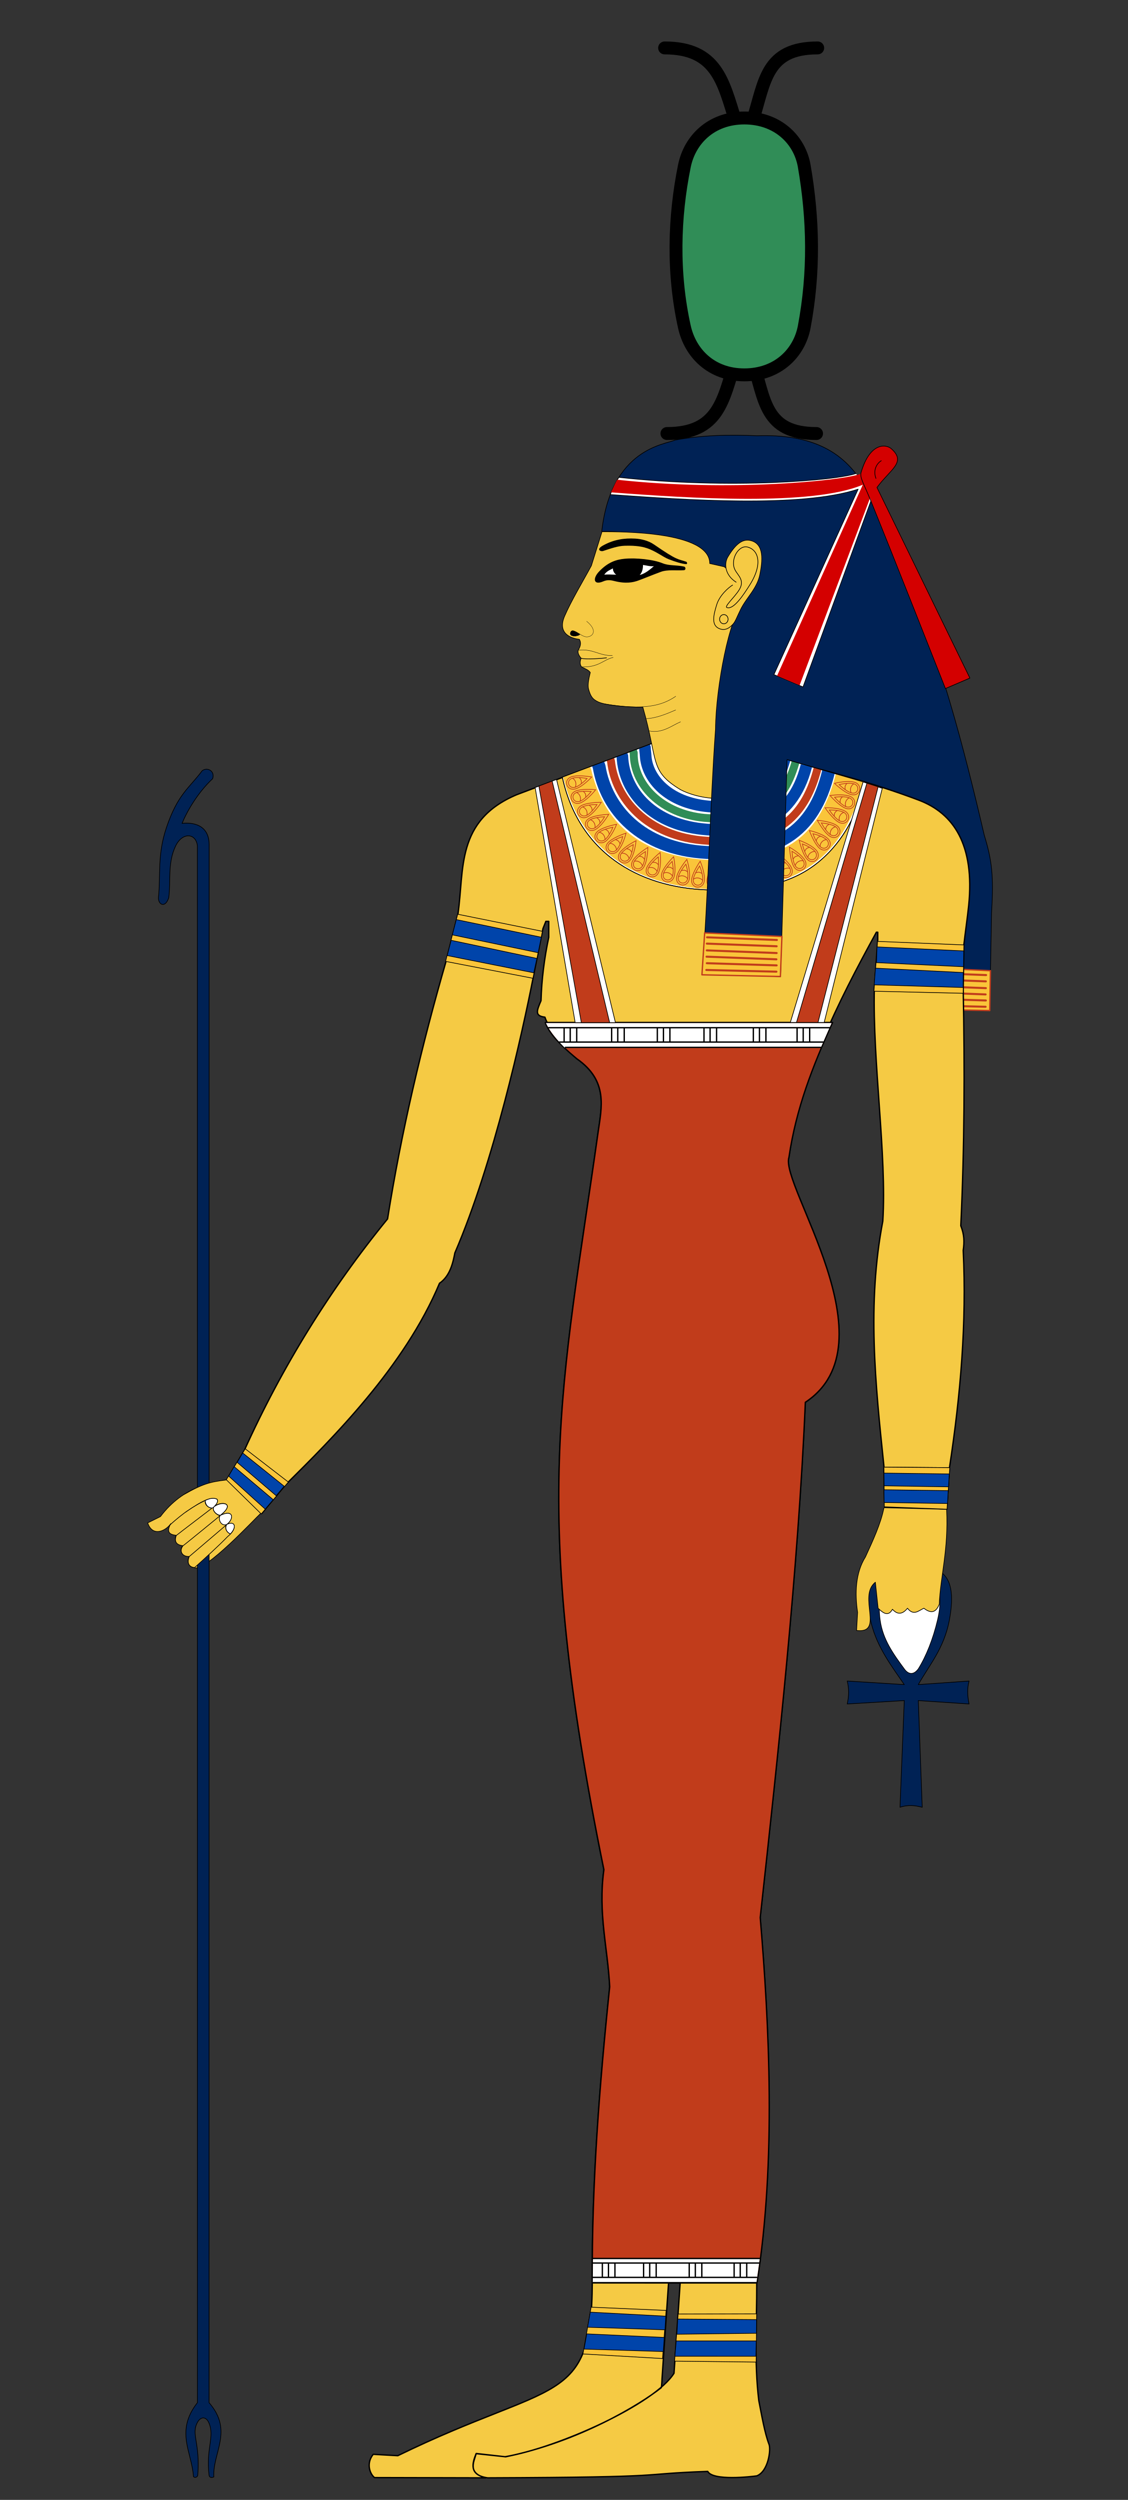 <svg xmlns="http://www.w3.org/2000/svg" width="350" height="775" version="1.0">
   <rect width="100%" height="100%" fill="#333333" stroke="none"/>
   <defs>
      <linearGradient id="prefix__a">
         <stop offset="0" stop-color="#c13c1b" />
         <stop offset=".839" stop-color="#c13c1b" stop-opacity=".498" />
         <stop offset="1" stop-color="#c13c1b" stop-opacity="0" />
      </linearGradient>
   </defs>
   <path d="M290.61 312.356l16.503.962.546-30.38c.714-11.605.087-16.31-2.26-24.026-6.447-27.633-13.63-55.42-26.022-84.304-9.503-17.078-10.126-40.663-44.502-39.513-8.465-.373-16.944-.221-25.463 1.343-2.746 1.364-19.756 2.312-22.7 28.307 16.238-.326 20.46 5.744 35.72 11.875l3.605 2.234 4.379 11.939c-4.63 5.261-6.946 19.723-8.358 37.527-1.826 25.445-2.262 50.961-4.284 76.396l24.377.965 6.5-20.735 33.024-18.304c8.699 7.458 5.514 6.047 9.6 27.784-.353 5.156-.01 11.158-.664 17.93z" fill="#025" fill-rule="evenodd" stroke="#000" stroke-width=".205" stroke-linecap="round" stroke-linejoin="round" />
   <path d="M283.347 299.82l23.97 1.113-.212 12.356-24.607-.477.849-12.993z" fill="#fac53a" fill-rule="evenodd" stroke-linecap="round" stroke-linejoin="round" stroke="#c13c1b" stroke-width=".42" />
   <g fill="none" stroke="#c13c1b" stroke-width="3" stroke-linecap="round" stroke-linejoin="round">
      <path d="M284.296 301.463l21.674.825M284.22 303.413l21.675.825M284.22 305.513l21.675.825M284.146 307.463l21.674.825M284.22 309.488l21.675.675M284.07 311.588l21.75.525" stroke-width=".63" />
   </g>
   <path d="M156.89 761.646c22.707-4.633 41.798-16.26 48.281-21.421.148-.36.243-2.365.237-2.683l2.034-29.8h3.606l-1.91 28.002c-5.87 9.447-35.539 22.974-52.395 25.88l-9.016-.955c-1.051 2.667-2.534 6.653 3.606 7.505 60.093-.215 44.513-1.144 68.262-2 1.596 3.002 13.484 1.634 15.211 1.39 3.616-1.402 4.434-8.159 3.818-9.759-1.366-3.549-2.24-8.851-3.181-13.576-1.474-12.091-.6-24.183-.637-36.274 5.987-37.83 3.848-80.114 1.06-113.489 5.595-51.134 11.774-107.837 14.001-159.733 27.414-18.16-7.954-67.375-5.09-75.942 3.741-25.387 15.06-47.743 27.152-69.79h.424v2.333l-1.06 14.85c-.559 23.34 3.898 51.92 2.633 72.376-4.924 25.755-2.32 50.397.336 75.901l.212 12.94 19.304.424.848-12.94c3.412-22.415 5.344-44.83 4.243-67.244.399-2.707.314-4.95-.75-7.637 1.147-24.395 1.242-48.79.75-73.185l.212-14c.466-4.06 1.088-8.281 1.485-12.091 1.915-18.879-4.716-28.595-15.485-32.668-15.396-5.823-28.705-8.941-42.638-12.834l-39.904-4.773-42.19 15.91c-18.99 8-16.242 23.247-18.243 36.91l-3.606 14.425c-7.662 26.465-13.973 53.155-18.243 80.185-17.952 21.961-32.756 45.926-44.485 71.847l-5.4 9 10.8 10.5 7.5-9c14.273-14.146 36.825-36.431 47.699-62.399 3.352-2.297 4.222-6.597 4.767-9.413 12.175-28.257 20.966-68.458 24.3-85.349l3.032-15.186.9-2.25h.9v4.95c-1.388 6.55-2.211 13.1-2.4 19.65-1.398 3.239-1.95 4.708 1.2 5.1 1.429 4.342 7.503 10.9 9.9 12.9 9.813 6.862 7.687 15.061 6.6 22.799-11.225 79.878-21.416 114.682 1.8 228.596-1.857 13.574 1.2 24.2 1.8 36.3-3.18 30.6-5.59 61.199-5.4 91.798-.167 38.431-11.756 29.915-60.331 53.58l-7.637-.425c-2.31 2.876-.968 6.181.424 7.213l34.471.08c-5.562-1.43-3.763-4.785-2.924-7.55l9.117 1.022z" fill="#f5ca44" fill-rule="evenodd" stroke="#000" stroke-width=".42" stroke-linecap="round" stroke-linejoin="round" />
   <path d="M73.76 458.479c-7.608.454-16.967 2.371-23.983 11.688l-3.958 1.954c1.558 4.537 5.693 2.417 7.152.266-.929 1.937-.665 3.257 1.706 3.49-.682 1.823-.126 2.971 2.07 3.224-1.35 1.732-.118 3.492 1.948 3.313-.941 2.293.228 3.417 1.48 3.561 3.207 1.76 19.039-15.307 20.682-16.781" fill="#f5ca44" fill-rule="evenodd" stroke="#000" stroke-width=".21" stroke-linecap="round" stroke-linejoin="round" />
   <g fill-rule="evenodd" stroke="#000" stroke-linecap="round" stroke-linejoin="round">
      <path d="M279.255 560.279c2.643-.864 4.81-.534 6.894 0l-1.216-33.075 15.75 1.052c-.482-2.369-.645-4.738 0-7.106l-15.75 1.104h0c3.299-5.896 7.924-11.124 9.587-19.746 3.362-17.425-5.523-16.693-11.687-16.748-6.71-.061-16.617.988-12.495 17.49 1.895 7.591 6.517 13.561 10.245 19.004h0l-17.7-1.104c.595 2.368.537 4.737 0 7.106l17.7-1.052h0l-1.328 33.075z" fill="#025" stroke-width=".21" />
      <path d="M280.583 517.384c-3.401-4.618-6.666-9.13-7.488-15.088-1.661-12.042 4.591-13.388 9.65-13.418 4.498-.027 11.145.61 8.17 13.312-1.397 5.96-3.568 11.32-5.982 15.194-1.51 2.046-3.133 1.711-4.35 0z" fill="#fff" stroke-width=".21" />
   </g>
   <path d="M274.262 467.507c-.974 4.869-3.379 10.024-5.727 15.167-3.105 4.928-3.307 11.216-2.44 17.183l-.318 5.621c8.742 1.046.296-10.62 5.833-14.955l.849 8.06c1.585 1.51 3.148 2.704 4.455.32 1.555 1.741 3.11 1.616 4.667-.32 1.902 2.46 3.454.73 5.09 0 1.744 1.365 3.59 1.85 4.774-1.272.343-8.514 2.89-16.782 2.28-29.274" fill="#f5ca44" fill-rule="evenodd" stroke="#000" stroke-width=".21" stroke-linecap="round" stroke-linejoin="round" />
   <path d="M268.207 242.492l-26.787-7.795-39.165-4.192-27.784 10.413c4.997 22.962 23.07 34.203 45.132 34.973 20.896.728 30.726-4.516 37.644-11.677 6.575-6.807 9.733-15.344 10.96-21.722z" fill="#fff" fill-rule="evenodd" stroke="#000" stroke-width=".224" stroke-linecap="round" stroke-linejoin="round" />
   <path style="marker:none" d="M257.073 239.236c-4.615 19.074-16.576 26.143-37.797 25.038-20.573-1.072-31.25-13.713-33.374-26.57l-.334-.942" color="#000" fill="none" stroke="#04a" stroke-width="4.002" stroke-linejoin="round" overflow="visible" />
   <path style="marker:none" d="M246.828 236.293c-4.236 14.919-12.947 18.07-26.994 17.347-13.181-.678-23.292-9.395-23.201-20.207l-.236-.733" color="#000" fill="none" stroke="#308d57" stroke-width="2.456" overflow="visible" />
   <path style="marker:none" d="M253.66 238.303c-3.53 13.463-11.328 23.64-34.075 22.354-19.207-1.086-28.807-13.555-29.992-24.623l-.212-.688" color="#000" fill="none" stroke="#c13c1b" stroke-width="2.456" overflow="visible" />
   <path style="marker:none" d="M243.49 235.258c-.073.23-.033.183-.106.42-2.068 6.677-4.925 15.974-23.496 14.33-12.6-1.114-19.168-8.72-19.555-15.742-.018-.518-.2-1.783-.22-2.434l-.137-.443" color="#000" fill="none" stroke="#04a" stroke-width="3.602" overflow="visible" />
   <path style="marker:none" d="M250.227 237.339c-4.576 18.08-18.563 20.712-30.812 19.827-16.808-1.218-25.806-11.652-26.307-22.672l-.199-.528" color="#000" fill="none" stroke="#04a" stroke-width="3.602" overflow="visible" />
   <path style="marker:none" d="M263.667 241.164c-5.286 20.224-17.287 31.228-43.59 29.957a91.154 91.154 0 01-.33-.017c-30.526-1.583-38.193-21.255-40.567-31.034l-.293-.746" color="#000" fill="none" stroke="#fac53a" stroke-width="8.983" overflow="visible" />
   <g fill="none" stroke="#c13c1b">
      <path d="M209.143 271.848c.542-1.585.26-4.391-.133-6.232-1.319 1.307-3.155 3.495-3.63 4.995-.914 2.883 2.841 3.932 3.763 1.237z" stroke-width=".225" />
      <path d="M208.658 271.65c.4-1.175.195-3.252-.093-4.615-.975.97-2.331 2.59-2.684 3.701-.677 2.136 2.094 2.91 2.777.913z" stroke-width=".225" />
      <path d="M208.664 271.59a2.21 2.21 0 00-1.199-.967c-.67-.216-1.127-.095-1.51.07M208.822 269.46c-.195-.252-.63-.501-.844-.567-.232-.071-.727-.059-.957.001" style="marker:none" color="#000" stroke-linecap="round" stroke-linejoin="round" overflow="visible" stroke-width=".225" />
   </g>
   <g fill="none" stroke="#c13c1b">
      <path d="M213.855 272.626c.385-1.63-.167-4.396-.737-6.19-1.186 1.428-2.8 3.784-3.129 5.322-.63 2.958 3.21 3.639 3.866.868z" stroke-width=".225" />
      <path d="M213.352 272.475c.286-1.208-.12-3.255-.54-4.584-.875 1.06-2.068 2.804-2.311 3.944-.467 2.19 2.365 2.692 2.851.64z" stroke-width=".225" />
      <path d="M213.353 272.415a2.21 2.21 0 00-1.287-.847c-.688-.15-1.131.015-1.496.216M213.304 270.28c-.219-.232-.675-.438-.895-.483-.238-.048-.73.012-.952.094" style="marker:none" color="#000" stroke-linecap="round" stroke-linejoin="round" overflow="visible" stroke-width=".225" />
   </g>
   <g fill="none" stroke="#c13c1b">
      <path d="M204.345 270.491c.697-1.523.695-4.344.486-6.215-1.442 1.17-3.486 3.165-4.108 4.61-1.196 2.778 2.437 4.195 3.622 1.605z" stroke-width=".225" />
      <path d="M203.882 270.245c.515-1.128.517-3.216.365-4.6-1.066.867-2.577 2.345-3.037 3.416-.886 2.057 1.794 3.102 2.672 1.184z" stroke-width=".225" />
      <path d="M203.894 270.187a2.21 2.21 0 00-1.097-1.082c-.645-.281-1.112-.206-1.509-.08M204.263 268.083c-.17-.27-.577-.562-.784-.648-.223-.094-.718-.131-.952-.094" style="marker:none" color="#000" stroke-linecap="round" stroke-linejoin="round" overflow="visible" stroke-width=".225" />
   </g>
   <g fill="none" stroke="#c13c1b">
      <path d="M223.32 273.177c.051-1.674-1.044-4.273-1.961-5.917-.876 1.637-1.987 4.268-2 5.841-.026 3.025 3.873 2.923 3.961.076z" stroke-width=".225" />
      <path d="M222.797 273.13c.038-1.24-.77-3.165-1.446-4.383-.646 1.213-1.466 3.162-1.476 4.327-.019 2.24 2.857 2.164 2.922.056z" stroke-width=".225" />
      <path style="marker:none" d="M222.786 273.071a2.21 2.21 0 00-1.43-.572c-.704-.009-1.106.241-1.423.51M222.31 270.99c-.26-.184-.749-.295-.973-.295-.243 0-.713.158-.914.283" color="#000" stroke-linecap="round" stroke-linejoin="round" overflow="visible" stroke-width=".225" />
   </g>
   <g fill="none" stroke="#c13c1b">
      <path d="M227.883 273.156c-.014-1.675-1.21-4.23-2.192-5.836-.811 1.67-1.817 4.343-1.769 5.916.094 3.023 3.985 2.767 3.961-.08z" stroke-width=".225" />
      <path d="M227.36 273.129c-.012-1.24-.895-3.132-1.619-4.322-.598 1.237-1.34 3.217-1.304 4.381.07 2.24 2.94 2.05 2.922-.059z" stroke-width=".225" />
      <path d="M227.346 273.071a2.21 2.21 0 00-1.452-.515c-.704.018-1.095.284-1.401.566M226.788 271.01c-.267-.174-.76-.265-.984-.256-.242.01-.706.185-.902.318" style="marker:none" color="#000" stroke-linecap="round" stroke-linejoin="round" overflow="visible" stroke-width=".225" />
   </g>
   <g fill="none" stroke="#c13c1b">
      <path d="M218.543 273.091c.238-1.658-.56-4.363-1.287-6.1-1.053 1.53-2.452 4.02-2.64 5.582-.365 3.002 3.52 3.337 3.927.518z" stroke-width=".225" />
      <path d="M218.029 272.986c.176-1.228-.411-3.232-.947-4.517-.778 1.133-1.81 2.977-1.95 4.134-.27 2.224 2.596 2.47 2.897.383z" stroke-width=".225" />
      <path d="M218.024 272.926a2.21 2.21 0 00-1.357-.728c-.699-.088-1.126.116-1.47.348M217.784 270.804c-.238-.212-.711-.376-.934-.401-.241-.027-.726.077-.94.178" style="marker:none" color="#000" stroke-linecap="round" stroke-linejoin="round" overflow="visible" stroke-width=".225" />
   </g>
   <g fill="none" stroke="#c13c1b">
      <path d="M259.624 255.923c-1.37-.963-4.143-1.478-6.02-1.616.885 1.632 2.472 4.007 3.778 4.883 2.512 1.685 4.57-1.627 2.242-3.267z" stroke-width=".225" />
      <path d="M259.297 256.334c-1.015-.714-3.067-1.098-4.456-1.202.658 1.207 1.835 2.963 2.802 3.612 1.86 1.247 3.379-1.196 1.654-2.41z" stroke-width=".225" />
      <path style="marker:none" d="M259.242 256.311a2.21 2.21 0 00-1.265.88c-.394.583-.406 1.056-.355 1.469M257.241 255.563c-.296.117-.657.464-.78.652-.134.203-.26.682-.267.919" color="#000" stroke-linecap="round" stroke-linejoin="round" overflow="visible" stroke-width=".225" />
   </g>
   <g fill="none" stroke="#c13c1b">
      <path d="M262.146 251.43c-1.458-.824-4.268-1.065-6.15-1.018 1.042 1.538 2.854 3.745 4.24 4.489 2.665 1.43 4.389-2.068 1.91-3.47z" stroke-width=".225" />
      <path d="M261.861 251.871c-1.08-.61-3.16-.792-4.552-.76.773 1.137 2.116 2.77 3.143 3.32 1.974 1.06 3.245-1.521 1.41-2.56z" stroke-width=".225" />
      <path d="M261.804 251.854a2.21 2.21 0 00-1.172 1c-.336.618-.3 1.09-.21 1.496M259.74 251.306c-.284.145-.61.526-.713.725-.113.214-.193.704-.176.94" style="marker:none" color="#000" stroke-linecap="round" stroke-linejoin="round" overflow="visible" stroke-width=".225" />
   </g>
   <g fill="none" stroke="#c13c1b">
      <path d="M256.856 259.964c-1.213-1.156-3.88-2.076-5.716-2.49.635 1.745 1.852 4.329 3.015 5.389 2.235 2.038 4.76-.933 2.7-2.899z" stroke-width=".225" />
      <path d="M256.471 260.322c-.898-.856-2.87-1.54-4.228-1.849.471 1.29 1.375 3.202 2.236 3.987 1.655 1.51 3.519-.682 1.992-2.138z" stroke-width=".225" />
      <path style="marker:none" d="M256.42 260.29a2.21 2.21 0 00-1.38.684c-.477.518-.559.984-.57 1.4M254.553 259.255c-.311.072-.72.362-.87.529-.161.18-.358.636-.399.869" color="#000" stroke-linecap="round" stroke-linejoin="round" overflow="visible" stroke-width=".225" />
   </g>
   <g fill="none" stroke="#c13c1b">
      <path d="M265.147 242.51c-1.602-.488-4.398-.112-6.224.342 1.35 1.274 3.598 3.036 5.113 3.461 2.911.818 3.835-2.97 1.111-3.802z" stroke-width=".225" />
      <path d="M264.964 243.003c-1.186-.362-3.256-.087-4.608.247 1.001.941 2.667 2.243 3.788 2.558 2.157.605 2.838-2.19.82-2.805z" stroke-width=".225" />
      <path d="M264.905 242.998a2.21 2.21 0 00-.927 1.23c-.193.678-.057 1.13.12 1.507M262.771 242.911c-.245.204-.48.646-.539.863-.063.234-.035.729.033.956" style="marker:none" color="#000" stroke-linecap="round" stroke-linejoin="round" overflow="visible" stroke-width=".225" />
   </g>
   <g fill="none" stroke="#c13c1b">
      <path d="M263.783 246.884c-1.548-.639-4.367-.531-6.228-.253 1.223 1.397 3.292 3.365 4.76 3.932 2.82 1.092 4.1-2.592 1.468-3.68z" stroke-width=".225" />
      <path d="M263.555 247.356c-1.147-.473-3.233-.396-4.611-.193.906 1.033 2.44 2.487 3.527 2.908 2.09.808 3.033-1.91 1.084-2.715z" stroke-width=".225" />
      <path d="M263.496 247.346a2.21 2.21 0 00-1.04 1.137c-.257.655-.165 1.12-.024 1.51M261.38 247.057c-.264.179-.54.597-.619.807-.085.227-.104.722-.058.955" style="marker:none" color="#000" stroke-linecap="round" stroke-linejoin="round" overflow="visible" stroke-width=".225" />
   </g>
   <g fill="none" stroke="#c13c1b">
      <path d="M249.733 266.666c-.833-1.453-3.127-3.094-4.769-4.014.111 1.853.542 4.677 1.355 6.024 1.562 2.59 4.83.462 3.414-2.01z" stroke-width=".225" />
      <path d="M249.263 266.9c-.617-1.077-2.313-2.294-3.527-2.977.085 1.372.407 3.461 1.008 4.459 1.157 1.918 3.567.348 2.52-1.482z" stroke-width=".225" />
      <path style="marker:none" d="M249.223 266.856a2.21 2.21 0 00-1.518.261c-.605.361-.816.785-.945 1.18M247.728 265.33c-.319-.019-.793.143-.984.26-.206.127-.524.508-.63.72" color="#000" stroke-linecap="round" stroke-linejoin="round" overflow="visible" stroke-width=".225" />
   </g>
   <g fill="none" stroke="#c13c1b">
      <path d="M253.347 263.692c-1.059-1.299-3.589-2.545-5.359-3.186.411 1.81 1.295 4.527 2.316 5.724 1.962 2.301 4.84-.33 3.043-2.538z" stroke-width=".225" />
      <path d="M252.92 263.999c-.783-.962-2.654-1.887-3.963-2.364.306 1.34.963 3.349 1.72 4.236 1.452 1.704 3.575-.237 2.244-1.872z" stroke-width=".225" />
      <path d="M252.874 263.962a2.21 2.21 0 00-1.456.505c-.538.454-.677.906-.74 1.317M251.15 262.7c-.317.032-.758.269-.928.416-.183.16-.435.586-.505.812" style="marker:none" color="#000" stroke-linecap="round" stroke-linejoin="round" overflow="visible" stroke-width=".225" />
   </g>
   <g fill="none" stroke="#c13c1b">
      <path d="M245.609 269.092c-.671-1.535-2.774-3.415-4.307-4.508-.09 1.855.033 4.708.695 6.135 1.272 2.744 4.75.983 3.612-1.627z" stroke-width=".225" />
      <path d="M245.116 269.273c-.497-1.137-2.051-2.53-3.184-3.341-.064 1.373.03 3.484.52 4.541.942 2.033 3.508.733 2.664-1.2z" stroke-width=".225" />
      <path style="marker:none" d="M245.081 269.225a2.21 2.21 0 00-1.538.095c-.64.294-.895.692-1.066 1.07M243.76 267.547c-.315-.054-.804.055-1.006.151-.22.104-.577.448-.705.647" color="#000" stroke-linecap="round" stroke-linejoin="round" overflow="visible" stroke-width=".225" />
   </g>
   <g fill="none" stroke="#c13c1b">
      <path d="M236.888 272.01c-.298-1.649-1.91-3.963-3.15-5.38-.515 1.784-1.054 4.588-.74 6.13.605 2.963 4.396 2.052 3.89-.75z" stroke-width=".225" />
      <path d="M236.367 272.072c-.22-1.22-1.411-2.935-2.326-3.985-.38 1.32-.776 3.397-.543 4.538.447 2.195 3.244 1.523 2.87-.553z" stroke-width=".225" />
      <path d="M236.344 272.017a2.21 2.21 0 00-1.518-.262c-.69.138-1.031.466-1.285.796M235.446 270.08c-.294-.126-.794-.132-1.014-.085-.237.05-.664.302-.835.466" style="marker:none" color="#000" stroke-linecap="round" stroke-linejoin="round" overflow="visible" stroke-width=".225" />
   </g>
   <g fill="none" stroke="#c13c1b">
      <path d="M241.29 270.815c-.458-1.612-2.288-3.757-3.66-5.046-.34 1.825-.602 4.67-.138 6.172.891 2.89 4.576 1.613 3.798-1.126z" stroke-width=".225" />
      <path d="M240.778 270.928c-.34-1.194-1.692-2.784-2.705-3.74-.25 1.352-.44 3.458-.097 4.571.66 2.14 3.378 1.198 2.802-.831z" stroke-width=".225" />
      <path style="marker:none" d="M240.75 270.875a2.21 2.21 0 00-1.537-.112c-.674.205-.98.565-1.201.917M239.666 269.035c-.304-.096-.803-.054-1.017.015-.231.073-.632.365-.786.546" color="#000" stroke-linecap="round" stroke-linejoin="round" overflow="visible" stroke-width=".225" />
   </g>
   <g fill="none" stroke="#c13c1b">
      <path d="M232.474 272.769c-.122-1.67-1.479-4.143-2.56-5.684-.703 1.719-1.537 4.45-1.388 6.016.286 3.011 4.153 2.508 3.948-.332z" stroke-width=".225" />
      <path d="M231.949 272.776c-.09-1.238-1.092-3.07-1.89-4.21-.518 1.272-1.133 3.295-1.022 4.455.211 2.23 3.064 1.859 2.912-.245z" stroke-width=".225" />
      <path d="M231.932 272.719a2.21 2.21 0 00-1.482-.422c-.701.063-1.075.354-1.362.654M231.244 270.697c-.278-.156-.776-.216-.998-.192-.242.025-.693.23-.88.375" style="marker:none" color="#000" stroke-linecap="round" stroke-linejoin="round" overflow="visible" stroke-width=".225" />
   </g>
   <g fill="none" stroke="#c13c1b">
      <path d="M195.577 266.599c1.003-1.342 1.597-4.1 1.788-5.972-1.657.839-4.076 2.356-4.989 3.637-1.756 2.463 1.496 4.616 3.201 2.335z" stroke-width=".225" />
      <path d="M195.176 266.26c.742-.994 1.185-3.034 1.33-4.42-1.226.623-3.015 1.75-3.691 2.698-1.3 1.824 1.098 3.412 2.361 1.722z" stroke-width=".225" />
      <path style="marker:none" d="M195.2 266.206a2.21 2.21 0 00-.843-1.29c-.572-.41-1.044-.436-1.458-.397M196.005 264.227c-.108-.3-.445-.67-.629-.799-.198-.139-.674-.28-.91-.293" color="#000" stroke-linecap="round" stroke-linejoin="round" overflow="visible" stroke-width=".225" />
   </g>
   <g fill="none" stroke="#c13c1b">
      <path d="M199.752 268.816c.882-1.424 1.235-4.222 1.264-6.104-1.578.979-3.857 2.7-4.655 4.056-1.536 2.605 1.89 4.468 3.39 2.048z" stroke-width=".225" />
      <path d="M199.323 268.514c.653-1.055.918-3.126.942-4.519-1.167.727-2.852 2.004-3.444 3.007-1.137 1.93 1.39 3.304 2.502 1.512z" stroke-width=".225" />
      <path d="M199.343 268.457a2.21 2.21 0 00-.952-1.211c-.605-.36-1.078-.345-1.487-.27M199.973 266.417c-.134-.29-.501-.63-.696-.742-.21-.121-.696-.22-.932-.213" style="marker:none" color="#000" stroke-linecap="round" stroke-linejoin="round" overflow="visible" stroke-width=".225" />
   </g>
   <g fill="none" stroke="#c13c1b">
      <path d="M191.598 263.91c1.192-1.176 2.194-3.812 2.665-5.635-1.764.58-4.384 1.717-5.48 2.846-2.105 2.17.786 4.788 2.815 2.79z" stroke-width=".225" />
      <path d="M191.252 263.515c.883-.87 1.628-2.821 1.979-4.17-1.305.432-3.243 1.276-4.055 2.113-1.56 1.607.573 3.538 2.076 2.057z" stroke-width=".225" />
      <path d="M191.284 263.465a2.21 2.21 0 00-.64-1.401c-.503-.493-.966-.589-1.381-.613M192.377 261.63c-.062-.312-.339-.73-.501-.884-.176-.168-.625-.378-.857-.427" style="marker:none" color="#000" stroke-linecap="round" stroke-linejoin="round" overflow="visible" stroke-width=".225" />
   </g>
   <g fill="none" stroke="#c13c1b">
      <path d="M184.777 257.153c1.468-.806 3.151-3.07 4.102-4.694-1.856.076-4.687.455-6.048 1.243-2.619 1.514-.552 4.82 1.946 3.45z" stroke-width=".225" />
      <path d="M184.552 256.678c1.087-.597 2.336-2.27 3.04-3.471-1.372.06-3.467.343-4.476.926-1.939 1.12-.414 3.56 1.436 2.545z" stroke-width=".225" />
      <path style="marker:none" d="M184.597 256.64a2.21 2.21 0 00-.234-1.524c-.35-.61-.769-.83-1.162-.966M186.149 255.172c.026-.318-.127-.795-.241-.988-.124-.209-.498-.534-.708-.644" color="#000" stroke-linecap="round" stroke-linejoin="round" overflow="visible" stroke-width=".225" />
   </g>
   <g fill="none" stroke="#c13c1b">
      <path d="M187.965 260.776c1.335-1.012 2.669-3.497 3.372-5.243-1.825.347-4.57 1.135-5.802 2.114-2.369 1.88.16 4.848 2.43 3.129z" stroke-width=".225" />
      <path d="M187.673 260.34c.989-.75 1.98-2.588 2.501-3.879-1.35.26-3.38.846-4.293 1.57-1.755 1.392.11 3.582 1.792 2.309z" stroke-width=".225" />
      <path d="M187.712 260.294a2.21 2.21 0 00-.454-1.472c-.435-.554-.882-.709-1.29-.786M189.033 258.616c-.021-.318-.242-.768-.383-.942-.153-.189-.57-.456-.794-.534" style="marker:none" color="#000" stroke-linecap="round" stroke-linejoin="round" overflow="visible" stroke-width=".225" />
   </g>
   <g fill="none" stroke="#c13c1b">
      <path d="M182.265 253.242c1.502-.741 3.282-2.929 4.302-4.511-1.857-.004-4.701.251-6.096.978-2.682 1.398-.76 4.792 1.794 3.533z" stroke-width=".225" />
      <path d="M182.06 252.758c1.113-.549 2.433-2.166 3.19-3.335-1.374-.001-3.48.19-4.512.73-1.987 1.035-.57 3.538 1.323 2.605z" stroke-width=".225" />
      <path style="marker:none" d="M182.107 252.721a2.21 2.21 0 00-.167-1.532c-.322-.625-.732-.862-1.118-1.016M183.722 251.323c.04-.317-.092-.8-.198-.998-.114-.214-.474-.555-.679-.674" color="#000" stroke-linecap="round" stroke-linejoin="round" overflow="visible" stroke-width=".225" />
   </g>
   <g fill="none" stroke="#c13c1b">
      <path d="M178.57 244.568c1.609-.466 3.745-2.308 5.026-3.687-1.827-.33-4.672-.577-6.173-.105-2.886.907-1.589 4.584 1.147 3.792z" stroke-width=".225" />
      <path d="M178.454 244.056c1.191-.345 2.774-1.706 3.725-2.725-1.353-.241-3.46-.421-4.571-.072-2.137.671-1.18 3.384.846 2.797z" stroke-width=".225" />
      <path d="M178.506 244.028a2.21 2.21 0 00.104-1.537c-.208-.673-.57-.978-.923-1.197M180.34 242.934c.095-.304.05-.803-.02-1.016-.074-.231-.369-.63-.55-.783" style="marker:none" color="#000" stroke-linecap="round" stroke-linejoin="round" overflow="visible" stroke-width=".225" />
   </g>
   <g fill="none" stroke="#c13c1b">
      <path d="M180.102 248.907c1.567-.593 3.549-2.6 4.716-4.077-1.848-.182-4.704-.201-6.162.389-2.804 1.134-1.217 4.696 1.446 3.688z" stroke-width=".225" />
      <path d="M179.946 248.406c1.16-.44 2.629-1.923 3.495-3.014-1.368-.133-3.482-.144-4.562.293-2.077.84-.906 3.468 1.067 2.721z" stroke-width=".225" />
      <path style="marker:none" d="M179.996 248.374a2.21 2.21 0 00-.02-1.541c-.26-.654-.646-.929-1.016-1.119M181.737 247.137c.07-.311-.015-.805-.101-1.012-.093-.224-.419-.598-.611-.736" color="#000" stroke-linecap="round" stroke-linejoin="round" overflow="visible" stroke-width=".225" />
   </g>
   <path d="M268.207 242.492l-26.787-7.795-39.165-4.192-27.784 10.413c4.997 22.962 23.07 34.203 45.132 34.973 20.896.728 30.726-4.516 37.644-11.677 6.575-6.807 9.733-15.344 10.96-21.722z" fill="none" stroke="#000" stroke-width=".224" stroke-linecap="round" stroke-linejoin="round" />
   <path d="M211.17 244.828c-9.707-5.887-6.833-8.55-11.71-25.604-4.653.07-11.44-.53-13.796-1.593-1.858-.838-2.45-1.853-3.04-3.967-.334-1.199.017-3.116.525-5.186-.654-.916-1.778-1.183-2.696-1.734-.82-1.083-.273-2.216-.151-2.7-.577-.662-1.23-1.707-.831-2.599.664-1.102.917-2.19.289-3.247-2.457-.234-6.94-1.747-4.57-7.194 2.135-4.91 5.463-10.37 8.3-15.621l3.303-10.553c5.755.02 33.415-.188 33.437 9.86l4.456 1 4.033 3.025-.035.12 3.9-.3c-2.11 7.492-4.305 9.755-7.815 68.947-2.567.264-8.47-.032-13.599-2.654z" fill="#f5ca44" fill-rule="evenodd" stroke="#000" stroke-width=".205" />
   <path d="M187.164 169.198c3.29-1.83 6.56-2.31 9.912-2.119 1.75.1 3.972.553 5.81 1.82 7.275 5.017 7.281 4.424 10.034 5.349.129.193.32.392.012.546-1.406-.117-3.37-.729-5.38-1.51-1.874-.727-3.923-2.486-6.842-3.457-2.152-.716-4.592-.798-6.903-.736-2.136.057-4.281.85-6.752 1.64-.564.18-2.076-.318.109-1.533zM185.892 177.324c2.92-3.118 5.586-3.764 7.9-3.993 3.536-.349 8.9.213 11.755 1.381 2.05.839 4.098.487 6.67 1.034.48.103.493.892.003.924-2.412.156-5.118-.253-7.196.51-2.537.931-5.286 2.08-7.029 2.707-1.682.605-3.886 1.023-7.404.128-1.159-.295-2.188-.412-3.421.116-3.078 1.317-3.055-.91-1.278-2.807z" fill-rule="evenodd" stroke="#000" stroke-width=".205" />
   <path d="M179.5 201.554c4.782-.432 6.218 1.734 10.49 1.681M180.526 206.75c5.318.167 6.632-2.228 9.72-2.93" fill="none" stroke="#000" stroke-width=".105" stroke-linecap="round" stroke-linejoin="round" />
   <path d="M180.268 204.095c1.75.371 6.3.062 7.918-.166" fill="none" stroke="#000" stroke-width=".21" stroke-linecap="round" stroke-linejoin="round" />
   <path d="M187.278 178.345c.78-1.43 1.95-1.668 2.98-2.33-.028 1.01.457 1.77 1.294 2.271-1.04-.007-3.711-.203-4.274.06zM199.417 175.016c-.017 1.262-.196 2.472-1.228 3.41 1.794-.29 3.569-1.73 5.026-3.071-1.26.27-2.426-.142-3.798-.339z" fill="#fff" fill-rule="evenodd" stroke="#000" stroke-width=".21" />
   <path d="M182.003 192.59c3.76 3.045 1.74 4.93-.037 4.852-1.758-.078-4.297-3.064-4.93-1.39-.638 1.692 2.85 1.09 2.799.612" fill="none" stroke="#000" stroke-width=".084" />
   <path d="M230.172 188.32c-3.62 2.231-8.034 24.31-8.16 37.744-1.775 25.17-2.178 50.617-4.178 75.77l24.377.965 2-67.234" fill="#025" fill-rule="evenodd" stroke="#000" stroke-width=".205" stroke-linecap="round" stroke-linejoin="round" />
   <path d="M207.457 707.743h27.418c5.986-37.83 3.795-79.902 1.007-113.277 5.595-51.134 11.774-107.837 14.001-159.733 27.414-18.16-7.954-67.375-5.091-75.942 2.24-15.194 7.335-28.203 13.544-41.809h-89.131c1.428 4.343 7.384 9.25 9.78 11.25 9.814 6.863 7.688 15.062 6.6 22.8-11.224 79.878-21.415 114.682 1.8 228.596-1.856 13.574 1.2 24.2 1.8 36.3-3.18 30.6-5.59 61.199-5.4 91.798l23.672.017z" fill="#c13c1b" fill-rule="evenodd" stroke="#000" stroke-width=".42" stroke-linecap="round" stroke-linejoin="round" />
   <path d="M257.53 317.493l-3.098 7.066h-79.016c-2.122-2.145-4.322-4.7-5.511-7.066h87.624z" fill="#fff" fill-rule="evenodd" stroke="#fff" stroke-width=".63" />
   <path d="M170.236 318.61h87.187M175.42 324.705h79.236M173.604 323.057h81.823" fill="none" stroke="#000" stroke-width=".42" stroke-linecap="round" stroke-linejoin="round" />
   <g fill="none" stroke="#000" stroke-width="2" stroke-linecap="round" stroke-linejoin="round">
      <path d="M175.038 318.802v4.027M176.934 318.802v4.027M178.942 318.802v4.027" stroke-width=".42" />
   </g>
   <g fill="none" stroke="#000" stroke-width="2" stroke-linecap="round" stroke-linejoin="round">
      <path d="M189.784 318.802v4.027M191.68 318.802v4.027M193.688 318.802v4.027" stroke-width=".42" />
   </g>
   <g fill="none" stroke="#000" stroke-width="2" stroke-linecap="round" stroke-linejoin="round">
      <path d="M203.96 318.802v4.027M205.856 318.802v4.027M207.864 318.802v4.027" stroke-width=".42" />
   </g>
   <g fill="none" stroke="#000" stroke-width="2" stroke-linecap="round" stroke-linejoin="round">
      <path d="M218.435 318.802v4.027M220.331 318.802v4.027M222.34 318.802v4.027" stroke-width=".42" />
   </g>
   <g fill="none" stroke="#000" stroke-width="2" stroke-linecap="round" stroke-linejoin="round">
      <path d="M233.75 318.802v4.027M235.645 318.802v4.027M237.653 318.802v4.027" stroke-width=".42" />
   </g>
   <g fill="none" stroke="#000" stroke-width="2" stroke-linecap="round" stroke-linejoin="round">
      <path d="M247.326 318.802v4.027M249.221 318.802v4.027M251.23 318.802v4.027" stroke-width=".42" />
   </g>
   <path d="M235.378 700.526l-.975 6.996-50.153-.16.062-6.853 51.066.017z" fill="#fff" fill-rule="evenodd" stroke="#fff" stroke-width=".63" />
   <path d="M183.76 701.573h51.833M184.056 707.668h50.72M183.76 706.02h51" fill="none" stroke="#000" stroke-width=".42" stroke-linecap="round" stroke-linejoin="round" />
   <g fill="none" stroke="#000" stroke-width="2" stroke-linecap="round" stroke-linejoin="round">
      <path d="M186.901 701.765v4.027M188.797 701.765v4.027M190.805 701.765v4.027" stroke-width=".42" />
   </g>
   <g fill="none" stroke="#000" stroke-width="2" stroke-linecap="round" stroke-linejoin="round">
      <path d="M199.698 701.765v4.027M201.594 701.765v4.027M203.602 701.765v4.027" stroke-width=".42" />
   </g>
   <g fill="none" stroke="#000" stroke-width="2" stroke-linecap="round" stroke-linejoin="round">
      <path d="M213.855 701.765v4.027M215.751 701.765v4.027M217.76 701.765v4.027" stroke-width=".42" />
   </g>
   <g fill="none" stroke="#000" stroke-width="2" stroke-linecap="round" stroke-linejoin="round">
      <path d="M227.79 701.765v4.027M229.686 701.765v4.027M231.695 701.765v4.027" stroke-width=".42" />
   </g>
   <path d="M183.844 700.164h51.958" fill="none" stroke="#000" stroke-width=".42" stroke-linecap="round" stroke-linejoin="round" />
   <g fill-rule="evenodd" stroke="#000" stroke-linecap="round" stroke-linejoin="round">
      <path d="M166.043 244.144l12.426 72.88h12.494L172.68 241.63l-6.637 2.513z" fill="#fff" stroke-width=".21" />
      <path d="M167.204 243.698l13.178 73.325h8.78l-17.84-74.897-4.118 1.572z" fill="#c13c1b" stroke-width=".21" />
   </g>
   <g fill-rule="evenodd" stroke="#000" stroke-linecap="round" stroke-linejoin="round">
      <path d="M267.803 242.41l-22.578 74.572h10.5l18.027-72.594-5.949-1.977z" fill="#fff" stroke-width=".21" />
      <path d="M268.987 242.801l-21.853 74.181h6.682l18.654-73.073-3.483-1.108z" fill="#c13c1b" stroke-width=".21" />
   </g>
   <g fill-rule="evenodd" stroke="#000" stroke-linecap="round" stroke-linejoin="round">
      <path d="M142.018 283.424l26.278 5.302-2.938 14.559-27.102-5.24 3.762-14.621z" fill="#fac53a" stroke-width=".21" />
      <path d="M141.58 285.094l26.382 5.468-.981 4.791-26.626-5.53 1.224-4.729zM139.988 291.511l26.608 5.618-.981 4.451-26.851-5.34 1.224-4.729z" fill="#04a" stroke-width=".21" />
   </g>
   <g fill-rule="evenodd" stroke="#000" stroke-linecap="round" stroke-linejoin="round">
      <path d="M76.095 449.153l13.374 10.312-8.411 9.881-10.845-10.614 5.882-9.579z" fill="#fac53a" stroke-width=".21" />
      <path d="M75.303 450.44l12.872 10.32-2.481 2.932-12.1-10.335 1.71-2.916zM72.652 454.683l12.121 10.245-2.48 2.931-11.35-10.26 1.709-2.916z" fill="#04a" stroke-width=".21" />
   </g>
   <g stroke="#c13c1b" stroke-width="2">
      <path d="M218.648 289.213l23.97 1.113-.477 12.41-24.342-.53.849-12.993z" fill="#fac53a" fill-rule="evenodd" stroke-linecap="round" stroke-linejoin="round" stroke-width=".42" />
   </g>
   <path d="M270.554 154.416l-21.4 58.56-9.02-3.837 26.134-57.488c-17.765 5.83-53.386 3.35-76.898 1.68.648-1.762 2.508-5.343 2.696-5.343 34.758 3.785 67.594.92 73.532-1.195" fill="#fff" fill-rule="evenodd" stroke="#000" stroke-width=".21" stroke-linecap="round" stroke-linejoin="round" />
   <path d="M266.86 146.968c.312-.252.411-.47.425-.672 2.38-8.935 7.481-8.69 9.308-7.255 4.89 4.267-.154 6.34-4.37 12.086l28.832 59.087-7.61 3.255-23.491-59.053-21.85 58.035-6.994-2.937 26.608-59.246c-15.73 6.699-54.053 4.186-78.134 2.368.808-1.762 1.724-3.667 1.938-3.906 34.758 3.786 69.4.353 75.338-1.762z" fill="#d40000" fill-rule="evenodd" />
   <path d="M271.823 148.384c-1.018-2.564.186-4.735 1.687-5.594" fill="none" stroke="#000" stroke-width=".21" />
   <path d="M269.841 154.416c-1.977-4.808-3.136-6.388-2.615-8.116 2.699-8.948 7.428-8.695 9.255-7.26 4.89 4.268-.155 6.342-4.37 12.087l28.831 59.087-7.609 3.255s-16.644-42.402-23.492-59.053z" fill="none" stroke="#000" stroke-width=".21" stroke-linecap="round" stroke-linejoin="round" />
   <path d="M180.051 196.677c-1.321-.784-2.592-1.742-3.014-.624-.639 1.691 2.85 1.09 2.798.61" fill-rule="evenodd" stroke="#000" stroke-width=".084" />
   <g stroke="#000">
      <path d="M228.472 180.53c-3.653-2.282-3.81-5.886-2.631-7.87 2.826-4.753 5.05-5.617 7.177-5.056 4.112 1.086 3.624 6.182 2.756 10.547-.841 4.238-4.14 7.126-5.92 10.683-1.109 2.215-1.613 3.745-2.348 4.578-.85.966-2.337 2.372-4.429 1.424-2.306-1.046-1.804-3.878-.669-7.453.9-2.835 3.593-5.22 4.962-6.042" fill="#f5ca44" fill-rule="evenodd" stroke-width=".205" />
      <path d="M225.592 188.373c-.966-.302 2.075-2.944 3.642-5.326 2.022-3.072-.154-4.455-1.15-6.337-1.636-3.098 1.029-7.834 3.862-7.115 3.372.856 4.835 5.2.704 11.733-1.856 2.933-4.94 7.706-7.058 7.045z" fill="none" stroke-width=".21" />
      <path style="marker:none" d="M225.909 191.96a1.312 1.425 0 11-2.625 0 1.312 1.425 0 112.625 0z" color="#000" fill="none" stroke-linecap="round" stroke-linejoin="round" overflow="visible" stroke-width=".21" />
   </g>
   <path d="M187.694 218.224c12.134 1.963 17.545.663 22.005-2.378M200.539 222.79c3.104-.138 6.132-1.402 9.15-2.7M201.439 226.61c4.103.774 6.761-1.538 9.75-2.85" fill="none" stroke="#000" stroke-width=".105" />
   <g fill-rule="evenodd" stroke="#000" stroke-linecap="round" stroke-linejoin="round">
      <path d="M272.293 291.846l26.785 1.097-.234 14.99-27.663-.636 1.112-15.451z" fill="#fac53a" stroke-width=".21" />
      <path d="M272.122 293.565l26.915 1.243-.064 4.887-27.015-1.267.164-4.863zM271.637 300.152l27.235 1.356-.042 4.626-27.582-.819.39-5.163z" fill="#04a" stroke-width=".21" />
   </g>
   <g fill-rule="evenodd" stroke="#000" stroke-linecap="round" stroke-linejoin="round">
      <path d="M183.41 715.26l23.274 1.01-1.106 14.916-24.693-1.424 2.525-14.501z" fill="#fac53a" stroke-width=".21" />
      <path d="M183.15 716.81l23.43 1.25-.237 4.214-24.023-.802.83-4.662zM182.065 723.547l24.044 1.104-.293 4.362-24.604-.761.853-4.705z" fill="#04a" stroke-width=".21" />
   </g>
   <g fill-rule="evenodd" stroke="#000" stroke-linecap="round" stroke-linejoin="round">
      <path d="M210.421 717.388l24.356-.058-.156 14.951-25.316-.291 1.116-14.602z" fill="#fac53a" stroke-width=".21" />
      <path d="M210.285 718.948l24.47.176-.043 4.22-24.672.3.245-4.696zM209.828 725.727l24.811.001-.093 4.747-25.142-.009.424-4.739z" fill="#04a" stroke-width=".21" />
   </g>
   <g fill-rule="evenodd" stroke="#000" stroke-linecap="round" stroke-linejoin="round">
      <path d="M274.278 454.832l20.418.16-.849 12.886-19.463-.742-.106-12.304z" fill="#fac53a" stroke-width=".21" />
      <path d="M274.278 456.688l20.259.266-.209 3.981-19.997-.314-.053-3.933z" fill="#04a" stroke-width=".21" />
      <path d="M274.278 454.832l20.418.16-.849 12.886-19.463-.742-.106-12.304z" fill="#fac53a" stroke-width=".21" />
      <path d="M274.278 456.688l20.259.266-.209 3.981-19.997-.314-.053-3.933zM274.278 461.863l19.94.265-.208 3.982-19.679-.314-.053-3.933z" fill="#04a" stroke-width=".21" />
   </g>
   <g fill="none" stroke="#c13c1b" stroke-width="3" stroke-linecap="round" stroke-linejoin="round">
      <path d="M219.384 290.583l21.675.825M219.31 292.533l21.674.825M219.31 294.633l21.674.825M219.234 296.583l21.675.825M219.31 298.608l21.674.675M219.16 300.708l21.749.525" stroke-width=".63" />
   </g>
   <path d="M49.174 278.172c.703-6.984-.396-13.116 2.472-21.609 3.5-10.363 6.997-12.16 11.073-17.605 1.544-1.262 4.085.057 3.252 2.456-4.727 4.403-8.102 10.415-9.48 13.847 1.418-.16 8.247-.685 8.4 6.391l-.023 483.22c7.603 8.725 1.068 15.432 1.477 23.013-.778.374-1.394.134-1.473-.526-1.018-8.296 1.811-11.913-.051-16.227-.89-2.062-2.557-1.966-3.527-.21-2.092 3.782.838 6.108.074 16.356-.056.746-.97.961-1.342.513-.477-7.615-5.741-14.035 1.228-22.927l-.009-482.633c-.393-3.949-4.664-4.372-6.785.09-2.487 5.229-1.432 10.65-2.1 15.974-1.103 3.429-3.373 2.108-3.186-.123z" fill="#025" fill-rule="evenodd" stroke="#000" stroke-width=".21" stroke-linecap="round" stroke-linejoin="round" />
   <g fill-rule="evenodd" stroke="#000" stroke-linecap="round" stroke-linejoin="round">
      <path d="M63.164 465.429c2.876-1.802 6.043-1.184 3.228 1.627 2.371-1.859 6.8-1.075 1.96 2.738 4.277-2.042 4.187 1.245 1.938 2.886 2.888-1.411 3.366 1.289.33 3.696-3.101 3.182-6.686 6.395-10.148 9.52-.064.055-.146.087-.268.062-1.252-.144-2.414-1.146-1.473-3.44-2.065.18-3.297-1.58-1.948-3.312-2.196-.253-2.752-1.4-2.07-3.225-2.37-.232-2.901-1.219-1.972-3.155.113-.16.22-.28.323-.368 3.694-3.298 7.021-5.602 10.01-6.987m.643-.313c-.299.876.48 2.184 1.992 2.353m.652-.329c-.709.995.931 2.602 1.902 2.639m.262-.121c-1 1.019.086 3.482 2.097 2.686m-.37.338c-.63 1.123.2 2.423 1.228 2.777m-14.687 3.704c.417-.239 11.582-9.395 11.582-9.395m-13.557 6.122c.612-.512 11.617-8.888 11.617-8.888m-7.655 15.46l11.59-9.874" fill="#f5ca44" stroke-width=".21" />
      <path d="M66.36 467.182c-.189.106-.241.347-.65.33-1.847-.175-2.109-2.04-2.008-2.36 2.69-1.403 5.347-.667 2.715 1.961 2.37-1.858 6.775-1.132 1.936 2.68 4.276-2.041 4.246 1.168 1.997 2.809 2.565-1.254 3.17.817 1.142 2.932-1.04-.387-1.87-1.687-1.128-2.917-1.9.69-2.839-1.898-1.97-2.857-1.102.024-2.742-1.583-2.033-2.578z" fill="#fff" stroke-width=".21" />
   </g>
   <path d="M67.234 464.75c-1.71-.823-4.16.258-9.705 4.057l-.424-5.515c5.728-3.138 8.234-3.943 12.993-4.481" fill="#f5ca44" fill-rule="evenodd" />
   <path d="M57.53 468.807c5.545-3.799 8.07-4.88 9.78-4.057m2.735-5.913c-4.759.538-7.305 1.233-13.034 4.53" fill="none" stroke="#000" stroke-width=".21" />
   <g stroke="#000" stroke-width="4" stroke-linecap="round" stroke-linejoin="round">
      <path d="M206.22 14.857c16.095 0 18.159 10.42 21.91 22.36 7.854 25 7.709 50.254 0 74.82-3.755 11.967-5.1 22.36-21.196 22.36" fill="none" />
      <path d="M253.72 14.857c-16.096 0-16.374 10.42-20.125 22.36-7.855 25-7.709 50.254 0 74.82 3.755 11.967 3.672 22.36 19.767 22.36" fill="none" />
      <path d="M230.947 36.575c10.301 0 17.177 6.71 18.594 14.897 2.884 16.655 3.148 33.123 0 49.846-1.54 8.183-8.293 14.897-18.594 14.897-10.3 0-16.79-6.762-18.593-14.897-3.686-16.63-3.249-33.833 0-49.846 1.652-8.146 8.292-14.897 18.593-14.897z" fill="#308d57" />
   </g>
</svg>